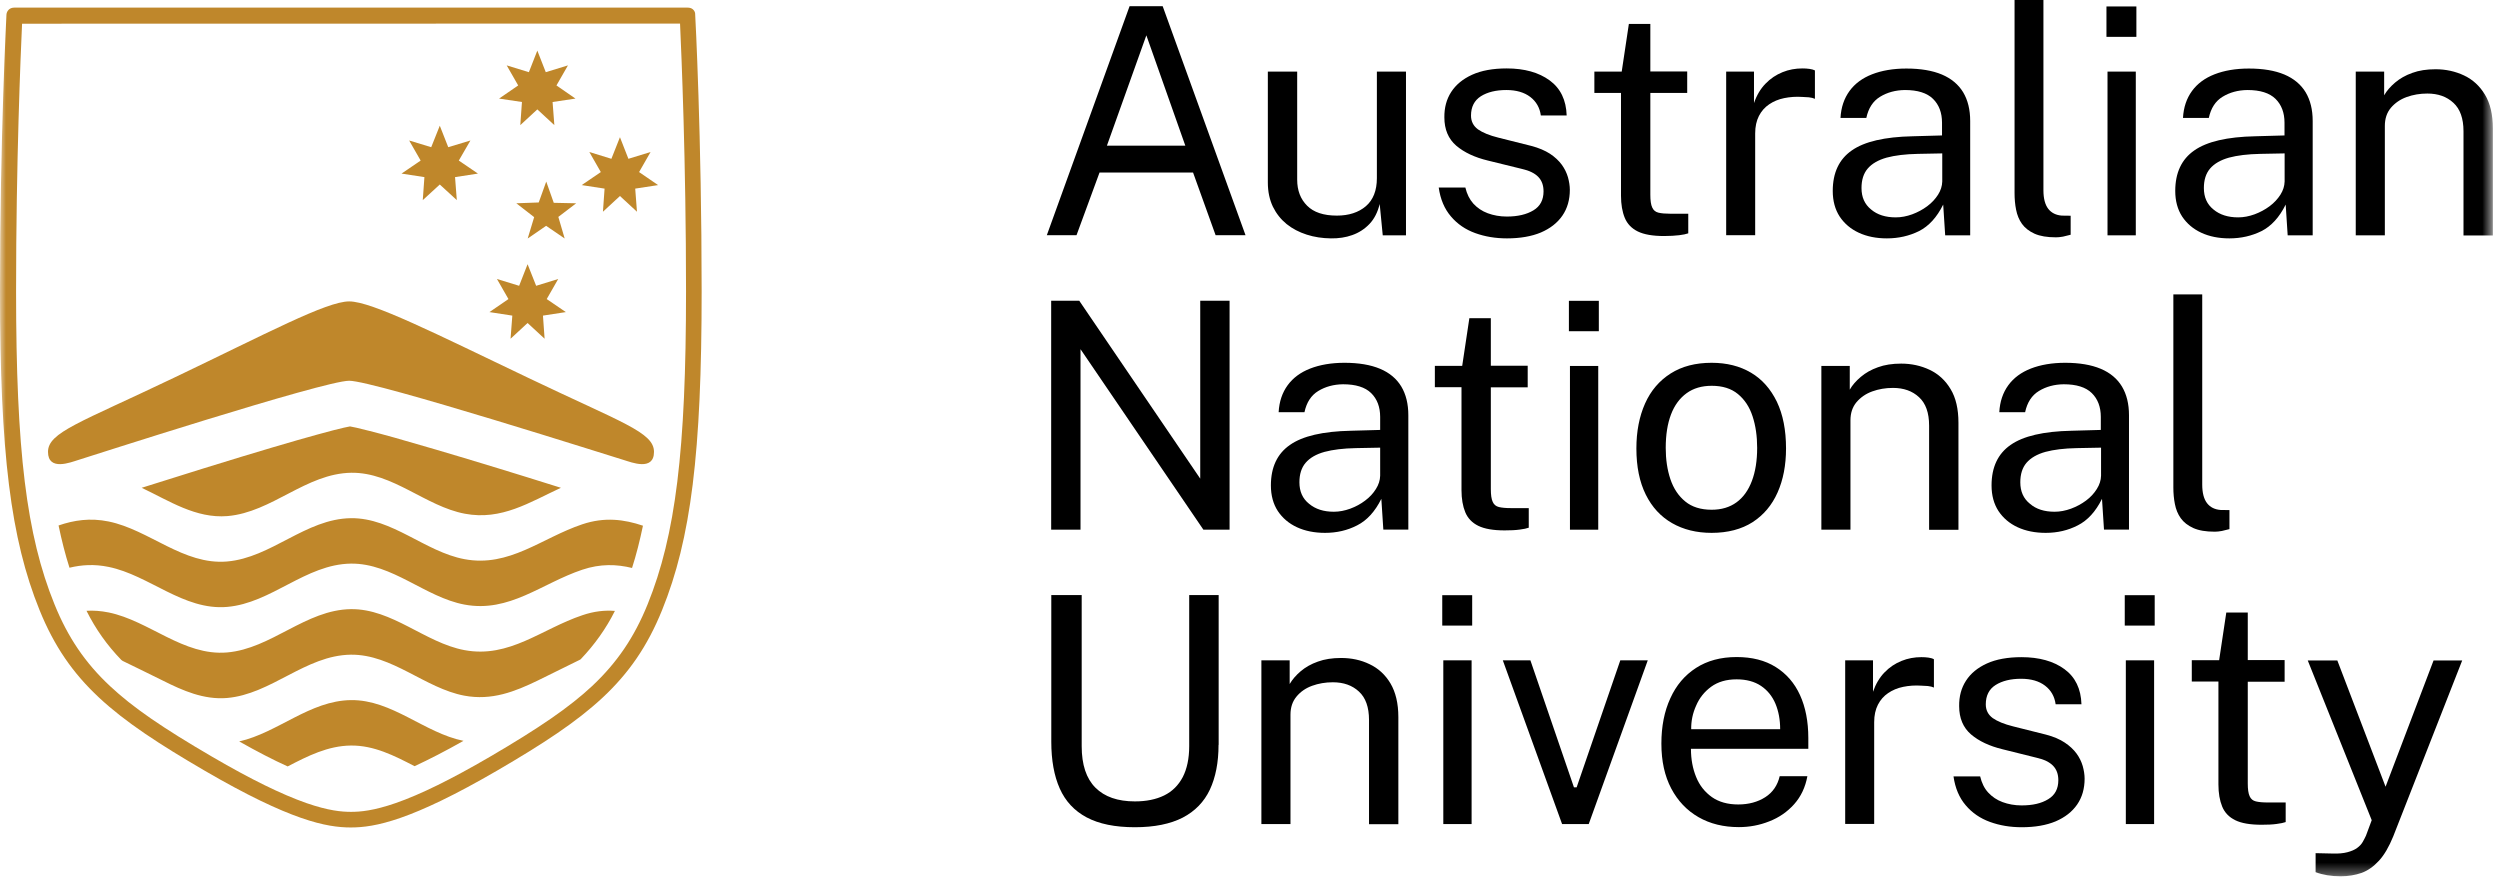 <svg width="213" height="75" viewBox="0 0 213 75" fill="none" xmlns="http://www.w3.org/2000/svg">
<path fill-rule="evenodd" clip-rule="evenodd" d="M96.24 0.53L89.189 20.04H91.719L93.68 14.7H101.649L103.57 20.04H106.119L99.061 0.53H96.24ZM97.669 3.01L100.989 12.41H94.309L97.669 3.01Z" fill="black"/>
<path fill-rule="evenodd" clip-rule="evenodd" d="M113.39 20.31C112.66 20.3 111.98 20.2 111.33 19.99C110.68 19.78 110.12 19.49 109.62 19.09C109.13 18.69 108.74 18.2 108.45 17.61C108.17 17.02 108.02 16.34 108.02 15.55V6.1H110.52V15.31C110.52 16.22 110.8 16.96 111.36 17.52C111.92 18.09 112.77 18.37 113.9 18.37C114.92 18.37 115.75 18.1 116.37 17.57C116.99 17.04 117.31 16.24 117.31 15.18V6.1H119.79V20.05H117.81L117.55 17.38C117.38 18.08 117.09 18.65 116.68 19.08C116.27 19.51 115.78 19.83 115.21 20.03C114.66 20.23 114.04 20.32 113.39 20.31Z" fill="black"/>
<path fill-rule="evenodd" clip-rule="evenodd" d="M128.39 20.31C127.42 20.31 126.52 20.16 125.69 19.86C124.86 19.56 124.17 19.09 123.62 18.44C123.07 17.8 122.72 16.98 122.58 15.98H124.85C124.98 16.53 125.2 16.98 125.53 17.35C125.86 17.71 126.27 17.99 126.76 18.17C127.25 18.35 127.79 18.45 128.38 18.45C129.32 18.45 130.07 18.27 130.65 17.92C131.23 17.57 131.51 17.03 131.51 16.3C131.51 15.79 131.36 15.38 131.06 15.07C130.76 14.76 130.29 14.53 129.66 14.39L126.77 13.68C125.65 13.41 124.75 12.99 124.07 12.41C123.4 11.83 123.06 11.03 123.06 10C123.05 9.18 123.24 8.46 123.64 7.84C124.04 7.22 124.63 6.73 125.42 6.37C126.21 6.01 127.2 5.83 128.37 5.83C129.88 5.83 131.1 6.17 132.03 6.85C132.96 7.53 133.44 8.53 133.48 9.84H131.28C131.19 9.18 130.89 8.65 130.38 8.26C129.87 7.87 129.19 7.67 128.34 7.67C127.45 7.67 126.73 7.85 126.17 8.2C125.61 8.56 125.33 9.11 125.33 9.85C125.33 10.34 125.53 10.73 125.92 11.02C126.32 11.3 126.9 11.54 127.67 11.73L130.46 12.43C131.11 12.6 131.64 12.83 132.06 13.1C132.48 13.38 132.81 13.69 133.06 14.03C133.31 14.37 133.48 14.73 133.59 15.1C133.69 15.47 133.75 15.83 133.75 16.17C133.75 17.02 133.54 17.76 133.11 18.38C132.68 19 132.07 19.47 131.28 19.81C130.49 20.14 129.52 20.31 128.39 20.31Z" fill="black"/>
<path fill-rule="evenodd" clip-rule="evenodd" d="M143.75 7.92H140.609V16.59C140.609 17.08 140.659 17.45 140.77 17.68C140.87 17.91 141.05 18.06 141.3 18.12C141.55 18.18 141.89 18.21 142.319 18.21H143.84V19.88C143.67 19.94 143.409 20 143.069 20.04C142.72 20.08 142.29 20.11 141.779 20.11C140.819 20.11 140.069 19.98 139.54 19.72C139.01 19.46 138.64 19.07 138.43 18.56C138.22 18.05 138.109 17.42 138.109 16.67V7.92H135.84V6.1H138.17L138.779 2.04H140.609V6.09H143.75V7.92Z" fill="black"/>
<path fill-rule="evenodd" clip-rule="evenodd" d="M147.07 20.04V6.1H149.44V8.78C149.671 8.11 150.001 7.56 150.421 7.13C150.841 6.69 151.331 6.37 151.871 6.15C152.41 5.93 152.98 5.83 153.56 5.83C153.77 5.83 153.97 5.84 154.171 5.87C154.371 5.9 154.52 5.94 154.631 6V8.42C154.501 8.36 154.32 8.31 154.11 8.29C153.9 8.27 153.72 8.26 153.581 8.26C153.02 8.22 152.501 8.26 152.01 8.36C151.52 8.46 151.1 8.64 150.73 8.89C150.36 9.14 150.07 9.47 149.86 9.88C149.65 10.29 149.541 10.79 149.541 11.37V20.04H147.07Z" fill="black"/>
<path fill-rule="evenodd" clip-rule="evenodd" d="M161.52 18.52C161.99 18.52 162.45 18.43 162.92 18.26C163.38 18.09 163.81 17.86 164.2 17.57C164.59 17.28 164.89 16.95 165.121 16.59C165.35 16.23 165.47 15.85 165.48 15.46V13.07L163.4 13.11C162.34 13.13 161.45 13.24 160.74 13.43C160.03 13.63 159.49 13.94 159.13 14.36C158.77 14.78 158.6 15.34 158.6 16.02C158.6 16.8 158.871 17.41 159.42 17.85C159.95 18.3 160.65 18.52 161.52 18.52ZM160.76 20.31C159.86 20.31 159.06 20.15 158.371 19.83C157.68 19.51 157.14 19.05 156.74 18.45C156.35 17.85 156.15 17.12 156.15 16.27C156.15 14.72 156.69 13.57 157.77 12.82C158.85 12.06 160.581 11.66 162.96 11.61L165.46 11.54V10.45C165.46 9.6 165.2 8.92 164.69 8.42C164.18 7.92 163.38 7.67 162.3 7.67C161.5 7.68 160.8 7.87 160.19 8.24C159.581 8.61 159.19 9.21 159.01 10.05H156.81C156.86 9.14 157.121 8.38 157.581 7.75C158.041 7.12 158.68 6.65 159.5 6.33C160.32 6.01 161.3 5.84 162.42 5.84C163.63 5.84 164.64 6.01 165.45 6.35C166.25 6.69 166.86 7.2 167.26 7.86C167.66 8.53 167.86 9.34 167.86 10.31V20.05H165.73L165.56 17.43C165.02 18.52 164.331 19.27 163.5 19.69C162.67 20.1 161.76 20.31 160.76 20.31Z" fill="black"/>
<path fill-rule="evenodd" clip-rule="evenodd" d="M175.17 20.22C174.409 20.22 173.81 20.12 173.34 19.91C172.88 19.7 172.52 19.42 172.27 19.07C172.02 18.72 171.859 18.32 171.77 17.86C171.68 17.41 171.64 16.94 171.64 16.45V0H174.1V16.21C174.1 16.91 174.239 17.44 174.51 17.79C174.779 18.14 175.17 18.33 175.659 18.37L176.42 18.38V20C176.21 20.06 176 20.11 175.77 20.16C175.55 20.2 175.35 20.22 175.17 20.22Z" fill="black"/>
<mask id="mask0_39_527" style="mask-type:alpha" maskUnits="userSpaceOnUse" x="0" y="0" width="213" height="75">
<path fill-rule="evenodd" clip-rule="evenodd" d="M0 74.66H212.39V0H0V74.66Z" fill="white"/>
</mask>
<g mask="url(#mask0_39_527)">
<path fill-rule="evenodd" clip-rule="evenodd" d="M179.56 20.05H181.97V6.1H179.56V20.05ZM179.47 3.14H182.02V0.55H179.47V3.14Z" fill="black"/>
<path fill-rule="evenodd" clip-rule="evenodd" d="M190.69 18.52C191.16 18.52 191.621 18.43 192.09 18.26C192.55 18.09 192.98 17.86 193.371 17.57C193.76 17.28 194.06 16.95 194.291 16.59C194.52 16.23 194.64 15.85 194.65 15.46V13.07L192.57 13.11C191.51 13.13 190.621 13.24 189.91 13.43C189.2 13.63 188.66 13.94 188.3 14.36C187.94 14.78 187.77 15.34 187.77 16.02C187.77 16.8 188.041 17.41 188.59 17.85C189.13 18.3 189.831 18.52 190.69 18.52ZM189.94 20.31C189.041 20.31 188.24 20.15 187.55 19.83C186.86 19.51 186.32 19.05 185.92 18.45C185.53 17.85 185.331 17.12 185.331 16.27C185.331 14.72 185.871 13.57 186.95 12.82C188.03 12.06 189.76 11.66 192.14 11.61L194.64 11.54V10.45C194.64 9.6 194.38 8.92 193.871 8.42C193.36 7.92 192.56 7.67 191.48 7.67C190.68 7.68 189.98 7.87 189.371 8.24C188.76 8.61 188.371 9.21 188.19 10.05H185.99C186.041 9.14 186.3 8.38 186.76 7.75C187.22 7.12 187.86 6.65 188.68 6.33C189.501 6.01 190.48 5.84 191.6 5.84C192.81 5.84 193.82 6.01 194.63 6.35C195.43 6.69 196.041 7.2 196.44 7.86C196.84 8.53 197.041 9.34 197.041 10.31V20.05H194.91L194.74 17.43C194.2 18.52 193.51 19.27 192.68 19.69C191.85 20.1 190.94 20.31 189.94 20.31Z" fill="black"/>
<path fill-rule="evenodd" clip-rule="evenodd" d="M200.71 20.04V6.1H203.13V8.12C203.35 7.73 203.67 7.37 204.069 7.03C204.47 6.69 204.96 6.41 205.529 6.21C206.1 6 206.76 5.9 207.51 5.9C208.39 5.9 209.199 6.08 209.939 6.43C210.68 6.78 211.279 7.33 211.72 8.07C212.17 8.81 212.39 9.77 212.39 10.94V20.06H209.89V11.18C209.89 10.09 209.6 9.28 209.029 8.76C208.46 8.23 207.72 7.97 206.81 7.97C206.18 7.97 205.59 8.07 205.04 8.27C204.489 8.47 204.05 8.78 203.699 9.19C203.359 9.6 203.189 10.11 203.189 10.73V20.05H200.71V20.04Z" fill="black"/>
<path fill-rule="evenodd" clip-rule="evenodd" d="M102.26 25.62H104.76V45.13H102.53L92.06 29.75V45.13H89.56V25.62H91.95L102.26 40.78V25.62Z" fill="black"/>
<path fill-rule="evenodd" clip-rule="evenodd" d="M113.64 43.6C114.11 43.6 114.57 43.51 115.04 43.34C115.5 43.17 115.93 42.94 116.31 42.65C116.7 42.36 117 42.03 117.23 41.661C117.46 41.3 117.58 40.92 117.59 40.53V38.14L115.51 38.18C114.45 38.2 113.56 38.31 112.85 38.5C112.13 38.7 111.6 39.01 111.24 39.43C110.88 39.85 110.71 40.411 110.71 41.09C110.71 41.871 110.98 42.48 111.53 42.92C112.08 43.38 112.78 43.6 113.64 43.6ZM112.89 45.4C111.99 45.4 111.19 45.24 110.5 44.92C109.81 44.6 109.27 44.14 108.87 43.54C108.48 42.94 108.28 42.21 108.28 41.36C108.28 39.81 108.82 38.66 109.9 37.91C110.98 37.15 112.71 36.75 115.09 36.7L117.59 36.63V35.52C117.59 34.67 117.33 33.99 116.82 33.49C116.31 32.99 115.51 32.74 114.43 32.74C113.63 32.75 112.93 32.94 112.32 33.31C111.71 33.68 111.32 34.28 111.14 35.12H108.94C108.99 34.21 109.25 33.45 109.71 32.82C110.17 32.19 110.81 31.72 111.63 31.4C112.45 31.08 113.43 30.91 114.55 30.91C115.76 30.91 116.77 31.08 117.58 31.42C118.39 31.76 118.99 32.27 119.39 32.93C119.79 33.6 119.99 34.41 119.99 35.38V45.121H117.86L117.69 42.5C117.15 43.59 116.46 44.34 115.63 44.76C114.8 45.19 113.89 45.4 112.89 45.4Z" fill="black"/>
<path fill-rule="evenodd" clip-rule="evenodd" d="M130.159 33H127.019V41.67C127.019 42.161 127.069 42.53 127.18 42.76C127.279 42.99 127.46 43.14 127.71 43.2C127.96 43.26 128.3 43.291 128.729 43.291H130.25V44.96C130.08 45.02 129.819 45.081 129.479 45.121C129.13 45.17 128.699 45.19 128.189 45.19C127.229 45.19 126.479 45.06 125.949 44.8C125.42 44.541 125.05 44.15 124.84 43.64C124.63 43.13 124.519 42.5 124.519 41.75V32.99H122.25V31.17H124.58L125.189 27.11H127.019V31.16H130.16V33H130.159Z" fill="black"/>
<path fill-rule="evenodd" clip-rule="evenodd" d="M133.76 45.13H136.17V31.18H133.76V45.13ZM133.67 28.22H136.22V25.63H133.67V28.22Z" fill="black"/>
<path fill-rule="evenodd" clip-rule="evenodd" d="M145.83 43.43C146.67 43.43 147.37 43.22 147.949 42.8C148.529 42.38 148.96 41.77 149.26 40.98C149.559 40.19 149.71 39.25 149.71 38.16C149.71 37.16 149.58 36.26 149.319 35.47C149.059 34.67 148.64 34.04 148.069 33.57C147.5 33.1 146.75 32.87 145.84 32.87C144.989 32.87 144.279 33.08 143.699 33.5C143.12 33.92 142.67 34.52 142.37 35.31C142.069 36.1 141.92 37.05 141.92 38.16C141.92 39.14 142.05 40.03 142.319 40.83C142.59 41.63 143.01 42.26 143.59 42.73C144.149 43.19 144.899 43.43 145.83 43.43ZM145.83 45.4C144.54 45.4 143.42 45.12 142.46 44.57C141.5 44.02 140.75 43.21 140.22 42.14C139.689 41.07 139.42 39.76 139.42 38.21C139.42 36.75 139.67 35.48 140.159 34.38C140.649 33.28 141.38 32.43 142.34 31.82C143.3 31.21 144.46 30.91 145.83 30.91C147.12 30.91 148.229 31.19 149.18 31.75C150.13 32.31 150.859 33.14 151.39 34.23C151.909 35.32 152.17 36.64 152.17 38.21C152.17 39.63 151.93 40.88 151.449 41.96C150.97 43.04 150.26 43.88 149.319 44.49C148.38 45.09 147.21 45.4 145.83 45.4Z" fill="black"/>
<path fill-rule="evenodd" clip-rule="evenodd" d="M155.18 45.13V31.18H157.6V33.2C157.82 32.81 158.14 32.45 158.54 32.11C158.94 31.77 159.43 31.49 160 31.29C160.57 31.08 161.23 30.98 161.98 30.98C162.86 30.98 163.67 31.16 164.409 31.51C165.15 31.86 165.75 32.41 166.19 33.15C166.64 33.89 166.86 34.85 166.86 36.02V45.14H164.36V36.26C164.36 35.17 164.07 34.36 163.5 33.84C162.93 33.31 162.19 33.05 161.28 33.05C160.65 33.05 160.06 33.15 159.51 33.35C158.96 33.55 158.52 33.86 158.17 34.27C157.83 34.68 157.659 35.19 157.659 35.81V45.13H155.18Z" fill="black"/>
<path fill-rule="evenodd" clip-rule="evenodd" d="M175.05 43.6C175.52 43.6 175.98 43.51 176.449 43.34C176.909 43.17 177.34 42.94 177.73 42.65C178.12 42.36 178.42 42.03 178.65 41.661C178.88 41.3 179 40.92 179.01 40.53V38.14L176.93 38.18C175.87 38.2 174.98 38.31 174.27 38.5C173.56 38.7 173.02 39.01 172.659 39.43C172.3 39.85 172.13 40.411 172.13 41.09C172.13 41.871 172.4 42.48 172.949 42.92C173.48 43.38 174.18 43.6 175.05 43.6ZM174.29 45.4C173.39 45.4 172.59 45.24 171.9 44.92C171.21 44.6 170.67 44.14 170.27 43.54C169.88 42.94 169.68 42.21 169.68 41.36C169.68 39.81 170.22 38.66 171.3 37.91C172.38 37.15 174.11 36.75 176.489 36.7L178.989 36.63V35.52C178.989 34.67 178.73 33.99 178.22 33.49C177.71 32.99 176.909 32.74 175.83 32.74C175.029 32.75 174.33 32.94 173.72 33.31C173.11 33.68 172.72 34.28 172.54 35.12H170.34C170.39 34.21 170.65 33.45 171.11 32.82C171.57 32.19 172.21 31.72 173.029 31.4C173.85 31.08 174.83 30.91 175.949 30.91C177.159 30.91 178.17 31.08 178.98 31.42C179.79 31.76 180.39 32.27 180.79 32.93C181.19 33.6 181.39 34.41 181.39 35.38V45.121H179.26L179.09 42.5C178.55 43.59 177.86 44.34 177.029 44.76C176.199 45.19 175.29 45.4 174.29 45.4Z" fill="black"/>
<path fill-rule="evenodd" clip-rule="evenodd" d="M188.699 45.3C187.939 45.3 187.34 45.199 186.87 44.989C186.409 44.779 186.05 44.5 185.8 44.15C185.55 43.8 185.389 43.4 185.3 42.94C185.21 42.489 185.17 42.02 185.17 41.529V25.08H187.63V41.29C187.63 41.989 187.769 42.52 188.04 42.87C188.309 43.22 188.699 43.41 189.189 43.449L189.949 43.46V45.08C189.739 45.14 189.529 45.19 189.3 45.239C189.08 45.279 188.88 45.3 188.699 45.3Z" fill="black"/>
<path fill-rule="evenodd" clip-rule="evenodd" d="M103.82 63.46C103.82 64.96 103.57 66.23 103.08 67.279C102.59 68.319 101.81 69.12 100.77 69.66C99.72 70.199 98.36 70.48 96.69 70.48C95 70.48 93.63 70.199 92.58 69.64C91.53 69.08 90.77 68.26 90.29 67.18C89.81 66.1 89.57 64.77 89.57 63.199V50.699H92.16V63.58C92.16 65.149 92.55 66.33 93.33 67.109C94.11 67.89 95.23 68.279 96.69 68.279C97.67 68.279 98.5 68.109 99.19 67.77C99.88 67.43 100.4 66.91 100.77 66.21C101.13 65.51 101.32 64.63 101.32 63.569V50.699H103.83V63.46H103.82Z" fill="black"/>
<path fill-rule="evenodd" clip-rule="evenodd" d="M107.47 70.21V56.26H109.88V58.279C110.11 57.89 110.42 57.529 110.82 57.189C111.22 56.85 111.71 56.569 112.28 56.37C112.85 56.16 113.51 56.06 114.26 56.06C115.14 56.06 115.949 56.23 116.69 56.59C117.43 56.939 118.03 57.489 118.47 58.23C118.909 58.97 119.14 59.93 119.14 61.1V70.22H116.64V61.34C116.64 60.25 116.35 59.439 115.78 58.92C115.21 58.39 114.47 58.13 113.56 58.13C112.93 58.13 112.34 58.23 111.79 58.43C111.24 58.63 110.8 58.939 110.46 59.35C110.12 59.76 109.949 60.27 109.949 60.89V70.21H107.47Z" fill="black"/>
<path fill-rule="evenodd" clip-rule="evenodd" d="M122.97 70.21H125.38V56.26H122.97V70.21ZM122.88 53.3H125.43V50.71H122.88V53.3Z" fill="black"/>
<path fill-rule="evenodd" clip-rule="evenodd" d="M140.39 56.26L135.36 70.21H133.09L128.04 56.26H130.39L134.1 67.08H134.33L138.05 56.26H140.39Z" fill="black"/>
<path fill-rule="evenodd" clip-rule="evenodd" d="M144.09 62.13H151.67C151.67 61.33 151.54 60.609 151.27 59.96C151 59.319 150.59 58.81 150.04 58.44C149.489 58.069 148.79 57.88 147.96 57.88C147.09 57.88 146.37 58.09 145.79 58.51C145.22 58.93 144.79 59.46 144.51 60.12C144.22 60.76 144.08 61.43 144.09 62.13ZM144.069 63.81C144.069 64.69 144.22 65.489 144.51 66.199C144.8 66.92 145.25 67.48 145.85 67.91C146.449 68.33 147.199 68.54 148.1 68.54C148.989 68.54 149.76 68.33 150.4 67.92C151.04 67.51 151.449 66.91 151.63 66.13H153.989C153.819 67.069 153.44 67.87 152.86 68.52C152.279 69.17 151.569 69.66 150.739 69.98C149.909 70.31 149.05 70.47 148.15 70.47C146.85 70.47 145.699 70.19 144.71 69.62C143.72 69.05 142.949 68.239 142.39 67.18C141.83 66.12 141.55 64.85 141.55 63.359C141.55 61.89 141.8 60.609 142.31 59.5C142.81 58.39 143.54 57.529 144.5 56.909C145.46 56.29 146.61 55.98 147.96 55.98C149.27 55.98 150.38 56.26 151.29 56.83C152.199 57.4 152.89 58.19 153.36 59.22C153.83 60.25 154.069 61.47 154.069 62.88V63.8H144.069V63.81Z" fill="black"/>
<path fill-rule="evenodd" clip-rule="evenodd" d="M157.21 70.21V56.26H159.58V58.939C159.81 58.279 160.14 57.72 160.56 57.29C160.98 56.85 161.47 56.529 162.01 56.31C162.55 56.09 163.12 55.989 163.699 55.989C163.909 55.989 164.109 56 164.31 56.029C164.51 56.06 164.659 56.1 164.77 56.17V58.58C164.64 58.52 164.46 58.47 164.25 58.449C164.04 58.43 163.859 58.42 163.72 58.42C163.159 58.38 162.64 58.42 162.149 58.52C161.659 58.62 161.239 58.8 160.87 59.05C160.5 59.3 160.21 59.63 160 60.04C159.79 60.449 159.68 60.949 159.68 61.529V70.199H157.21V70.21Z" fill="black"/>
<path fill-rule="evenodd" clip-rule="evenodd" d="M172.25 70.48C171.279 70.48 170.38 70.331 169.55 70.03C168.72 69.73 168.029 69.26 167.479 68.61C166.93 67.97 166.58 67.15 166.439 66.15H168.71C168.84 66.7 169.06 67.161 169.39 67.52C169.72 67.88 170.13 68.161 170.62 68.34C171.109 68.52 171.649 68.621 172.239 68.621C173.18 68.621 173.93 68.45 174.51 68.09C175.09 67.74 175.37 67.2 175.37 66.47C175.37 65.96 175.22 65.55 174.92 65.24C174.62 64.93 174.149 64.7 173.52 64.56L170.63 63.84C169.51 63.57 168.609 63.15 167.93 62.57C167.26 61.99 166.92 61.19 166.92 60.161C166.909 59.34 167.1 58.621 167.5 58.001C167.899 57.38 168.489 56.89 169.279 56.53C170.069 56.17 171.06 55.99 172.229 55.99C173.739 55.99 174.96 56.331 175.89 57.01C176.819 57.69 177.3 58.69 177.34 60.001H175.14C175.05 59.34 174.75 58.81 174.239 58.42C173.729 58.03 173.05 57.831 172.199 57.831C171.31 57.831 170.59 58.01 170.029 58.36C169.47 58.71 169.189 59.27 169.189 60.01C169.189 60.51 169.39 60.89 169.779 61.18C170.18 61.46 170.76 61.7 171.529 61.89L174.319 62.59C174.97 62.76 175.5 62.99 175.92 63.27C176.34 63.55 176.67 63.86 176.92 64.2C177.17 64.541 177.34 64.9 177.449 65.27C177.55 65.64 177.609 66.001 177.609 66.34C177.609 67.19 177.399 67.93 176.97 68.55C176.54 69.17 175.93 69.64 175.14 69.98C174.35 70.31 173.39 70.48 172.25 70.48Z" fill="black"/>
<path fill-rule="evenodd" clip-rule="evenodd" d="M181.121 70.21H183.53V56.26H181.121V70.21ZM181.029 53.3H183.58V50.71H181.029V53.3Z" fill="black"/>
<path fill-rule="evenodd" clip-rule="evenodd" d="M194.65 58.081H191.51V66.751C191.51 67.24 191.56 67.609 191.671 67.841C191.77 68.07 191.95 68.221 192.2 68.279C192.45 68.341 192.791 68.371 193.22 68.371H194.74V70.04C194.57 70.1 194.31 70.16 193.97 70.2C193.621 70.251 193.19 70.269 192.68 70.269C191.72 70.269 190.97 70.141 190.44 69.88C189.91 69.621 189.541 69.23 189.331 68.721C189.121 68.21 189.01 67.581 189.01 66.831V58.069H186.74V56.251H189.07L189.68 52.19H191.51V56.239H194.65V58.081Z" fill="black"/>
<path fill-rule="evenodd" clip-rule="evenodd" d="M199.43 74.66C198.61 74.66 197.9 74.54 197.29 74.309V72.689L198.71 72.721C199.23 72.74 199.659 72.7 200 72.609C200.34 72.519 200.62 72.4 200.82 72.251C201.03 72.1 201.19 71.93 201.3 71.74C201.409 71.55 201.5 71.371 201.58 71.2L202.07 69.88L196.62 56.27H199.14L203.25 67.029L207.34 56.27H209.78L203.9 71.269C203.54 72.15 203.14 72.841 202.69 73.331C202.24 73.82 201.75 74.171 201.21 74.371C200.659 74.559 200.07 74.66 199.43 74.66Z" fill="black"/>
<path fill-rule="evenodd" clip-rule="evenodd" d="M1.21 0.65C1.05 0.65 0.89 0.7 0.77 0.8C0.64 0.92 0.56 1.07 0.55 1.24C0.55 1.34 0 11.63 0 24.83C0 38.57 0.91 45.92 3.37 51.98C5.86 58.13 9.72 61.16 17.4 65.64C24.76 69.93 27.84 70.5 29.89 70.5C31.94 70.5 35.02 69.92 42.38 65.64C50.07 61.16 53.92 58.13 56.41 51.98C58.87 45.92 59.78 38.57 59.78 24.83C59.78 11.63 59.24 1.34 59.23 1.24C59.24 1.07 59.17 0.92 59.04 0.8C58.92 0.69 58.75 0.65 58.59 0.65H1.21ZM57.94 2.01C58.06 4.64 58.45 13.72 58.45 24.84C58.45 38.38 57.56 45.6 55.18 51.48C54.03 54.319 52.56 56.47 50.44 58.46C48.53 60.239 46 61.989 41.72 64.489C38.44 66.4 35.82 67.69 33.72 68.42C31.82 69.08 30.68 69.17 29.91 69.17C29.13 69.17 28 69.08 26.1 68.42C23.99 67.68 21.38 66.4 18.1 64.489C13.81 61.989 11.29 60.25 9.38 58.46C7.26 56.48 5.79 54.319 4.64 51.48C2.25 45.6 1.37 38.38 1.37 24.84C1.37 13.73 1.76 4.66 1.88 2.02L57.94 2.01Z" fill="#BF872B"/>
<path fill-rule="evenodd" clip-rule="evenodd" d="M47.18 17.28L46.54 15.47L45.9 17.25L43.99 17.32L45.51 18.5L44.96 20.32L46.53 19.24L48.11 20.32L47.57 18.48L49.09 17.32L47.18 17.28Z" fill="#BF872B"/>
<path fill-rule="evenodd" clip-rule="evenodd" d="M44.95 27.52L46.4 28.86L46.26 26.89L48.21 26.59L46.58 25.48L47.56 23.77L45.68 24.35L44.95 22.51L44.23 24.35L42.34 23.77L43.32 25.48L41.7 26.59L43.65 26.89L43.5 28.86L44.95 27.52Z" fill="#BF872B"/>
<path fill-rule="evenodd" clip-rule="evenodd" d="M52.82 16.7L54.27 18.04L54.12 16.07L56.07 15.77L54.45 14.66L55.43 12.95L53.54 13.53L52.82 11.69L52.09 13.53L50.21 12.95L51.19 14.66L49.56 15.77L51.51 16.07L51.37 18.04L52.82 16.7Z" fill="#BF872B"/>
<path fill-rule="evenodd" clip-rule="evenodd" d="M45.78 9.32L47.23 10.66L47.08 8.69L49.03 8.4L47.41 7.28L48.39 5.57L46.5 6.15L45.78 4.31L45.06 6.15L43.17 5.57L44.15 7.28L42.52 8.4L44.47 8.69L44.33 10.66L45.78 9.32Z" fill="#BF872B"/>
<path fill-rule="evenodd" clip-rule="evenodd" d="M37.47 15.72L38.92 17.05L38.77 15.09L40.72 14.79L39.09 13.68L40.08 11.97L38.19 12.54L37.47 10.71L36.74 12.54L34.86 11.97L35.84 13.68L34.21 14.79L36.16 15.09L36.02 17.05L37.47 15.72Z" fill="#BF872B"/>
<path fill-rule="evenodd" clip-rule="evenodd" d="M45.02 32.2C37.04 28.39 31.68 25.68 29.75 25.68C27.82 25.68 22.77 28.39 14.79 32.2C6.81 36.02 4.09 36.83 4.09 38.5C4.09 40.17 6.05 39.38 6.64 39.2C7.24 39.02 27.59 32.44 29.75 32.44C31.91 32.44 52.57 39.03 53.17 39.2C53.77 39.38 55.72 40.17 55.72 38.5C55.72 36.83 53 36.02 45.02 32.2Z" fill="#BF872B"/>
<path fill-rule="evenodd" clip-rule="evenodd" d="M49.61 44.67C46.15 45.83 43.4 48.359 39.57 47.64C36.21 47.01 33.42 44.109 29.9 44.149C26.04 44.199 23.12 47.52 19.34 47.84C15.62 48.149 12.72 45.14 9.25 44.43C7.68 44.109 6.3 44.319 4.99 44.77C5.26 46.06 5.56 47.25 5.92 48.37C6.95 48.12 8.04 48.05 9.25 48.3C12.72 49.01 15.62 52.02 19.34 51.71C23.13 51.39 26.04 48.069 29.9 48.02C33.43 47.98 36.22 50.88 39.57 51.51C43.4 52.23 46.15 49.699 49.61 48.54C51.16 48.02 52.54 48.069 53.85 48.39C54.21 47.27 54.51 46.08 54.78 44.79C53.18 44.25 51.52 44.029 49.61 44.67Z" fill="#BF872B"/>
<path fill-rule="evenodd" clip-rule="evenodd" d="M49.61 52.42C46.15 53.58 43.4 56.109 39.57 55.39C36.21 54.76 33.42 51.859 29.9 51.899C26.04 51.949 23.12 55.27 19.34 55.59C15.62 55.899 12.72 52.89 9.25 52.18C8.59 52.05 7.97 52 7.37 52.04C8.16 53.62 9.13 54.98 10.33 56.22C10.37 56.26 10.41 56.29 10.45 56.31C10.84 56.5 12.86 57.48 13.86 57.98C15.57 58.84 17.36 59.63 19.33 59.47C23.12 59.149 26.03 55.83 29.89 55.779C33.42 55.739 36.21 58.64 39.56 59.27C41.9 59.71 43.88 58.92 45.82 57.98C46.83 57.489 48.99 56.42 49.39 56.22C49.44 56.199 49.48 56.17 49.51 56.13C50.65 54.93 51.63 53.569 52.39 52.05C51.52 51.98 50.6 52.08 49.61 52.42Z" fill="#BF872B"/>
<path fill-rule="evenodd" clip-rule="evenodd" d="M20.38 63.17C21.92 64.04 23.29 64.75 24.51 65.3C26.22 64.41 27.94 63.54 29.9 63.52C31.86 63.5 33.59 64.38 35.32 65.279C36.55 64.71 37.93 64 39.49 63.12C36.17 62.449 33.4 59.609 29.91 59.649C26.4 59.69 23.68 62.42 20.38 63.17Z" fill="#BF872B"/>
<path fill-rule="evenodd" clip-rule="evenodd" d="M42.38 39.88C38.29 38.63 35.5 37.82 33.59 37.28C31.77 36.77 30.92 36.58 30.36 36.44C30.19 36.4 29.91 36.34 29.82 36.33C29.69 36.35 29.52 36.39 29.29 36.44C28.82 36.55 28.09 36.73 26.98 37.04C25.09 37.56 22.07 38.44 17.27 39.93C15.73 40.41 14 40.949 12.07 41.56C14.43 42.68 16.69 44.19 19.38 43.97C23.17 43.65 26.08 40.33 29.94 40.279C33.47 40.239 36.26 43.14 39.61 43.77C42.73 44.359 45.13 42.79 47.79 41.56C45.77 40.92 43.97 40.37 42.38 39.88Z" fill="#BF872B"/>
</g>
</svg>

